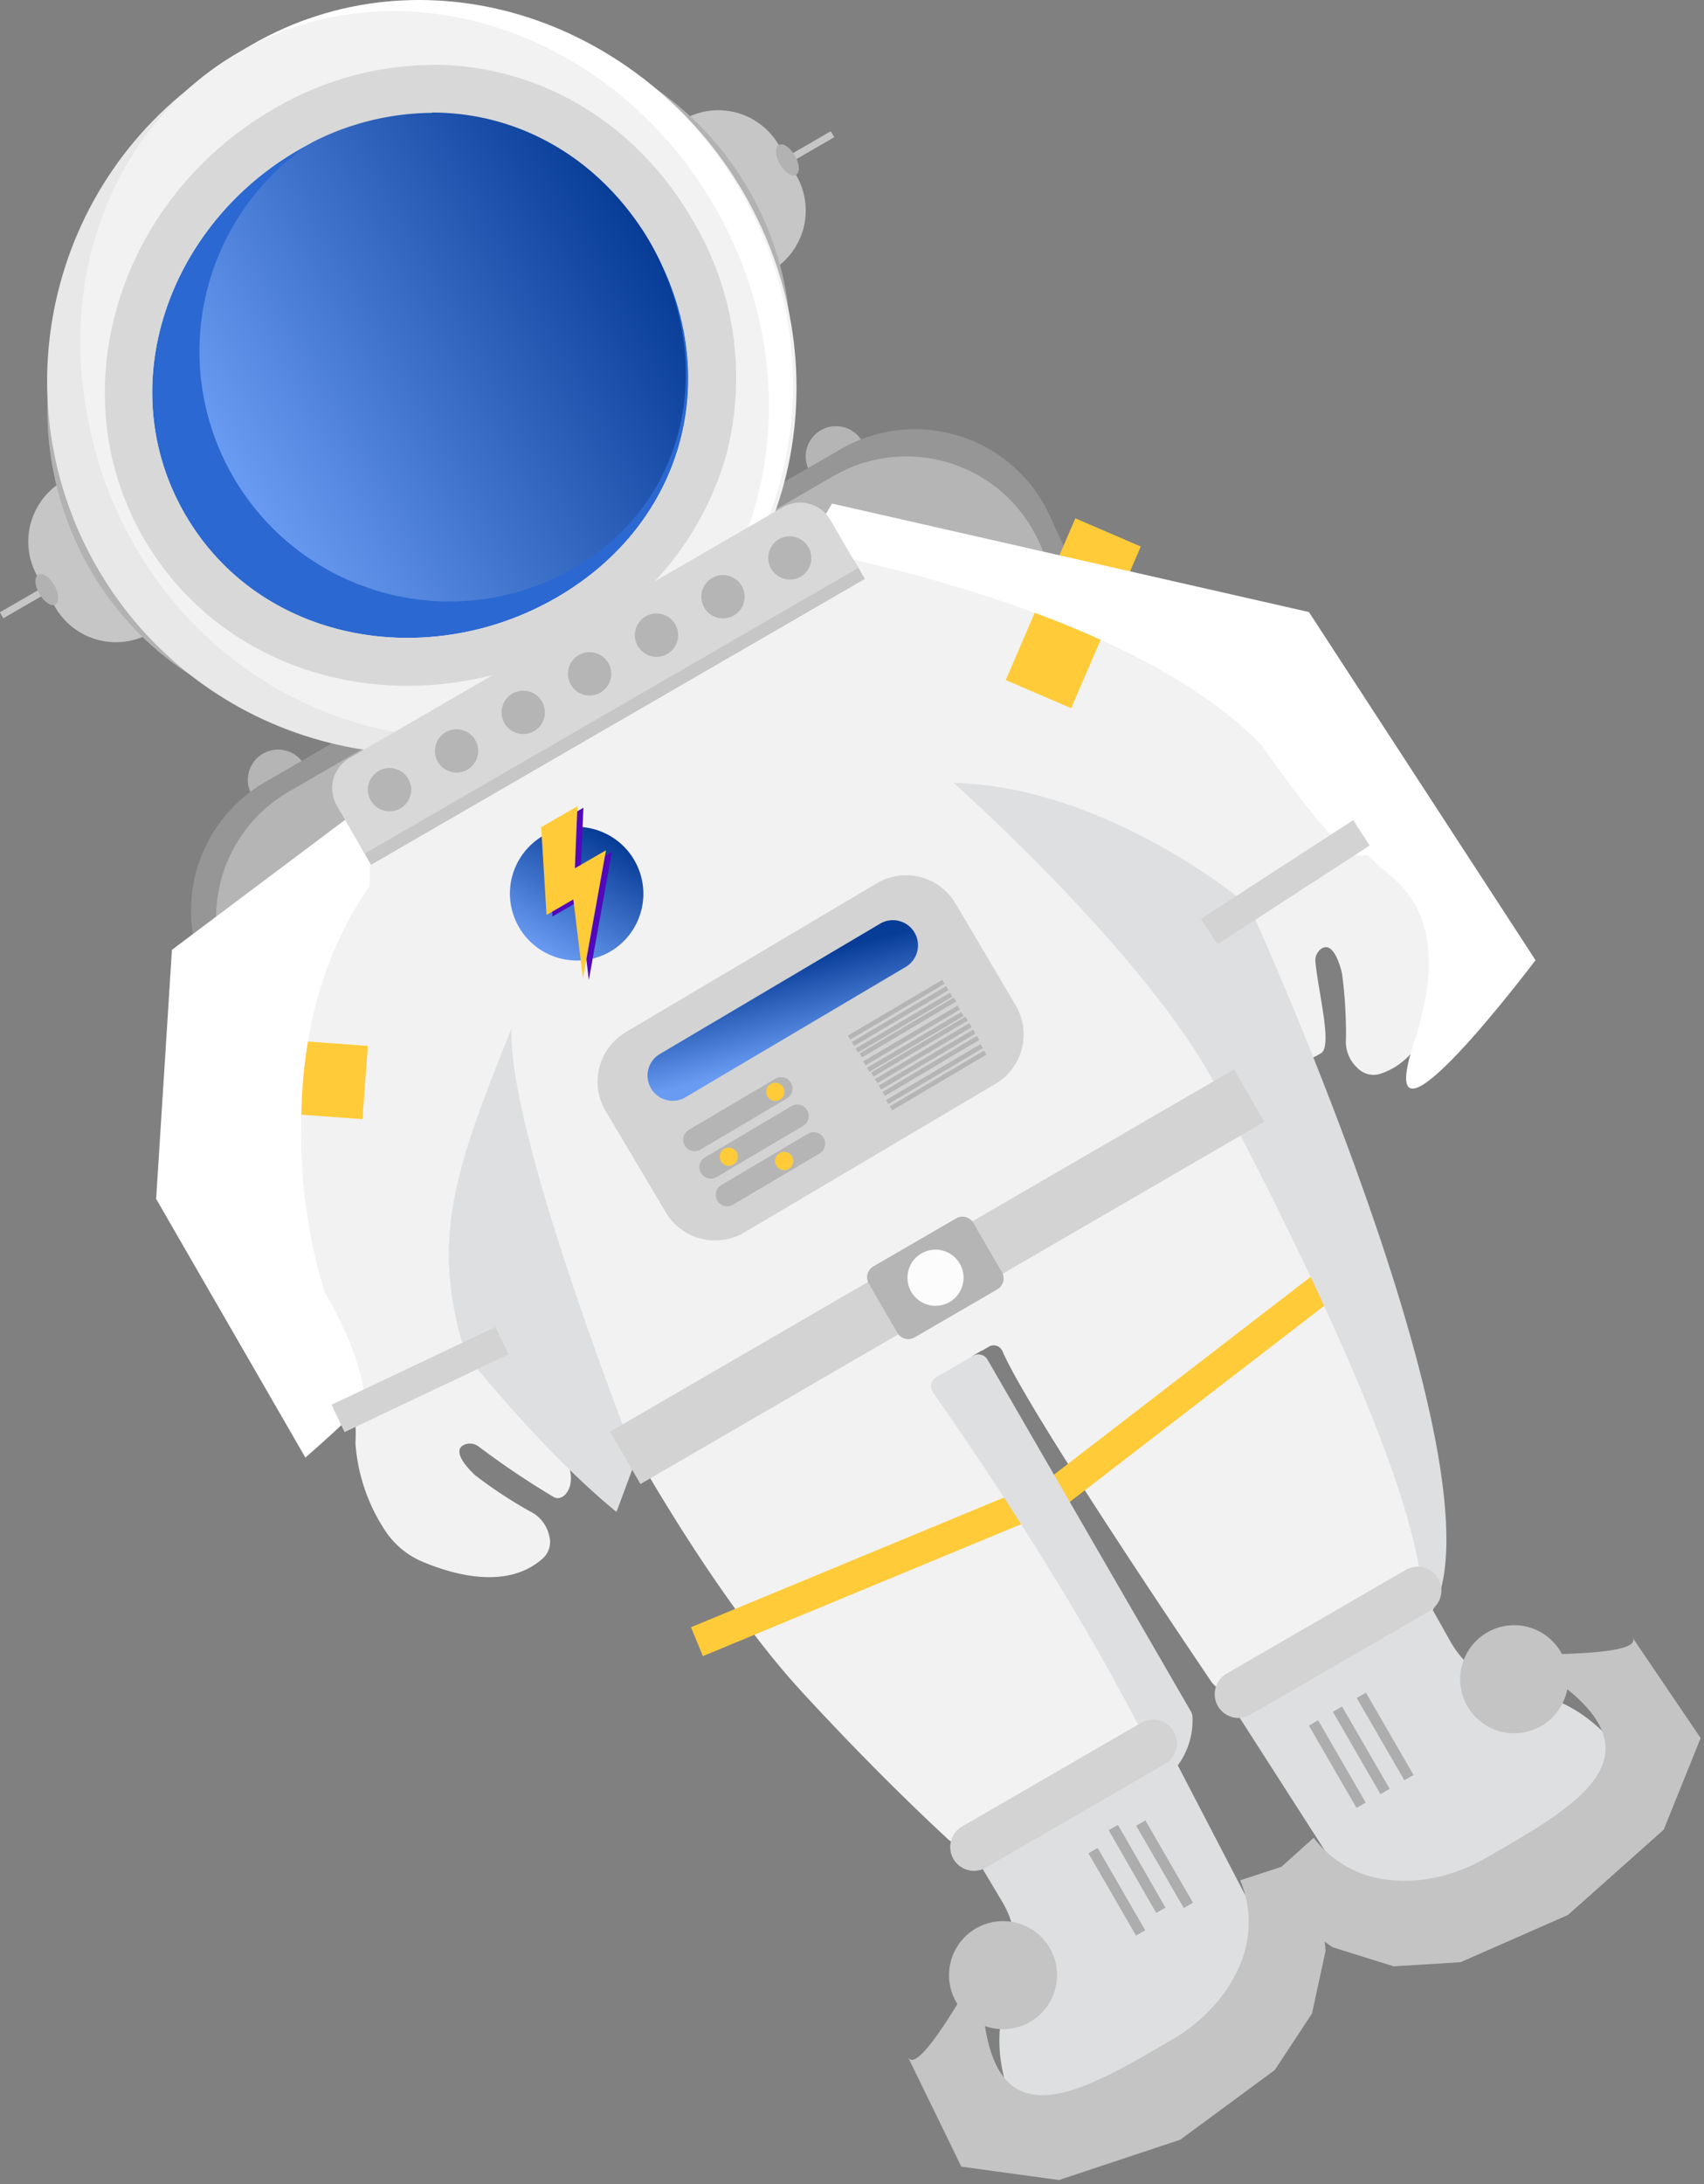 <svg xmlns="http://www.w3.org/2000/svg" width="178" height="228" fill="none" viewBox="0 0 178 228">
  <rect x="0" y="0" width="178" height="228" fill="#808080" stroke="none"/>
  <path fill="#B5B5B5" d="M26.29 82.946a3.16 3.16 0 1 0 5.47-3.164 3.16 3.16 0 0 0-5.47 3.164Z"/>
  <path fill="#969696" d="M91.91 123.18 61.16 141a10.605 10.605 0 0 1-13.91-3l-24.38-33.9a15.498 15.498 0 0 1 4.82-22.46L57.8 64.2l34.11 58.98Z"/>
  <path fill="#B5B5B5" d="m91.69 122.79-29.6 17.12a10.2 10.2 0 0 1-13.4-2.91l-23.28-32.34a15.21 15.21 0 0 1 4.73-22L58.84 66l32.85 56.79Zm-1.63-76.723a3.16 3.16 0 1 0-5.471 3.165 3.16 3.16 0 0 0 5.47-3.165Z"/>
  <path fill="#969696" d="m91.82 123.23 30.75-17.79a10.597 10.597 0 0 0 4.35-13.55l-17.23-38a15.497 15.497 0 0 0-15.77-8.994 15.5 15.5 0 0 0-6.1 1.994L57.71 64.26l34.11 58.97Z"/>
  <path fill="#B5B5B5" d="m91.21 123.07 29.6-17.12a10.2 10.2 0 0 0 4.19-13l-16.46-36.37a15.208 15.208 0 0 0-21.47-6.89l-28.7 16.6 32.84 56.78Z"/>
  <path fill="#F2F2F2" d="m102.52 141-.74.43a1 1 0 0 0-.31 1.48c3.75 5 15.52 28.93 19 36.07a2.398 2.398 0 0 1-1 3.14l-17.6 10.18a2.409 2.409 0 0 1-2.84-.31c-2.49-2.3-8.3-7.8-15.37-15.5-9.49-10.32-20.91-30.07-24.92-40-4.01-9.93-4-10-5.95-19.4-4.48 5.71-3.15 19.09-2.79 22.06.045.381.19.743.42 1.05 1.48 2 7.26 9.65 8.58 11.94 1.52 2.63 0 4.7-1.11 4.16A86.293 86.293 0 0 1 50 151a1.511 1.511 0 0 0-1.43-.22c-1.78.7 1.08 3.23 1.08 3.23 1.8 1.382 3.7 2.632 5.68 3.74a3.723 3.723 0 0 1 2.05 2.61 2.31 2.31 0 0 1-.68 2.32c-3.69 3.32-9.35 1.69-12.48.38a8.706 8.706 0 0 1-4-3.3 19.001 19.001 0 0 1-3.09-9.08 18.73 18.73 0 0 0-2.7-10.74c-14.13-27.08 3.31-51.12 4.86-55.66 9-3.18 15.13-10.62 22.07-14.56l-.21.12C68.07 65.77 76.72 63.65 84 57.4c4.71.93 35.09-1.66 51.52 24.1a18.733 18.733 0 0 0 8 7.69 18.996 18.996 0 0 1 6.33 7.21 8.707 8.707 0 0 1 .89 5.07c-.43 3.36-1.84 9.08-6.55 10.62a2.312 2.312 0 0 1-2.35-.57 3.725 3.725 0 0 1-1.24-3.08 47.15 47.15 0 0 0-.41-6.79s-.76-3.72-2.25-2.55a1.517 1.517 0 0 0-.53 1.35c.36 3.46 1.8 8.8.56 9.51-1.24.71-2.63 1.52-4.16-1.11-1.32-2.29-5.11-11.13-6.07-13.39a2.166 2.166 0 0 0-.7-.89c-2.39-1.79-13.33-9.62-20.51-8.58 7.2 6.37 7.2 6.38 13.85 14.83 6.65 8.45 18.07 28.2 22.29 41.57 3.15 10 5 17.75 5.78 21.05a2.412 2.412 0 0 1-1.14 2.62l-17.6 10.18a2.403 2.403 0 0 1-3.2-.73c-4.45-6.58-19.32-28.71-21.79-34.46a.999.999 0 0 0-.608-.559 1.003 1.003 0 0 0-.822.089l-.74.43"/>
  <path fill="#FFCB39" d="m112.331 54.108-7.27 16.88 6.833 2.944 7.27-16.881-6.833-2.943Z"/>
  <path fill="#fff" d="M84 57.4s33.5 5.64 47.74 20.34c11.5 16.28 9.9 9.91 11.65 12s9 4.71 4.3 19.15c-4.7 14.44 12.71-8.66 12.71-8.66l-23.67-36.34-49.81-11.32-2.39 4-.53.83Z" style="mix-blend-mode:soft-light"/>
  <path fill="#FFCB39" d="m38.42 109.178-18.9-1.378-.557 7.649 18.9 1.378.558-7.649Zm102.535 20.995-31.7 24.411 1.989 2.583 31.7-24.412-1.989-2.582Zm-31.811 24.381-36.965 15.311 1.248 3.012 36.964-15.312-1.247-3.011Z"/>
  <path fill="#DEDFE0" d="M130.51 94.6S116 82.14 99.61 81.72c0 0 22.44 19.86 28.56 34 3.22 6.48 22.61 42.7 20.27 54 11.46-10.8-17.93-75.12-17.93-75.12Z" style="mix-blend-mode:multiply"/>
  <path fill="#DEDFE0" d="M66.44 152.34s-13.54-34.22-13-45c-6 14.92-8.56 22.15-4.8 34.05 9.18 11.37 15.76 16.43 15.76 16.43l2.04-5.48Z"/>
  <path fill="#DEDFE0" d="m101.66 141.53-3.86 2.23a1.104 1.104 0 0 0-.53 1.172c.03.151.091.293.18.418 3.05 4.32 15.42 22.14 23.57 38.92a1.098 1.098 0 0 0 1.86.21 7.898 7.898 0 0 0 1.68-5.34 1.088 1.088 0 0 0-.15-.47l-21.25-36.73a1.098 1.098 0 0 0-1.5-.41Z" style="mix-blend-mode:multiply"/>
  <path fill="#fff" d="M38.6 92.51c-7.44 10.56-7.1 22.87-7.14 25.5a55.92 55.92 0 0 0 2.44 16.83c3.39 5.86 4.46 10.41 4 11.47-.46 1.06-6 5.84-6 5.84l-15.59-27 1.65-26 20.71-15.54-.07 8.9Z" style="mix-blend-mode:soft-light"/>
  <path fill="url(#a)" d="M63.682 99.372a6.99 6.99 0 1 0-7-12.101 6.99 6.99 0 0 0 7 12.1Z"/>
  <path fill="#5208BC" d="m63.92 88.92-3.25 1.88.27-6.48-3.79 2.19.56 9.16 2.8-1.62 1 8.25 2.41-13.38Z"/>
  <path fill="#FFCB39" d="m63.3 88.76-3.25 1.88.27-6.48-3.79 2.19.56 9.16 2.8-1.62 1 8.25 2.41-13.38Z"/>
  <path fill="#D3D3D3" d="m103.94 113.17-26.15 15.46a6.002 6.002 0 0 1-8.27-2.12L63.28 116a6 6 0 0 1 2.12-8.27l26.16-15.51a6 6 0 0 1 8.27 2.12l6.24 10.55a6.006 6.006 0 0 1 .668 4.586 5.988 5.988 0 0 1-2.798 3.694Z"/>
  <path fill="#B5B5B5" d="m80.987 112.604-9.038 5.345a1.19 1.19 0 0 0-.418 1.63l.005.009a1.19 1.19 0 0 0 1.63.418l9.038-5.344a1.191 1.191 0 0 0 .418-1.631l-.005-.008a1.19 1.19 0 0 0-1.63-.419Z"/>
  <path fill="#FFCB39" d="M81.459 114.805a.95.95 0 1 0-.967-1.635.95.95 0 0 0 .967 1.635Z"/>
  <path fill="#B5B5B5" d="m82.681 115.469-9.037 5.345a1.19 1.19 0 0 0-.419 1.63l.005.009a1.19 1.19 0 0 0 1.63.418l9.038-5.345a1.19 1.19 0 0 0 .419-1.63l-.006-.008a1.19 1.19 0 0 0-1.63-.419Z"/>
  <path fill="#FFCB39" d="M76.588 121.573a.95.95 0 1 0-.967-1.635.95.95 0 0 0 .967 1.635Z"/>
  <path fill="#B5B5B5" d="m84.39 118.353-9.037 5.345a1.19 1.19 0 0 0-.419 1.63l.005.008a1.19 1.19 0 0 0 1.63.419l9.038-5.345a1.19 1.19 0 0 0 .419-1.63l-.005-.009a1.19 1.19 0 0 0-1.63-.418Z"/>
  <path fill="#FFCB39" d="M82.398 122.013a.95.95 0 1 0-.969-1.636.95.95 0 0 0 .969 1.636Z"/>
  <path fill="#B5B5B5" d="m98.43 102.281-9.855 5.828.245.414 9.855-5.829-.244-.413Zm.406.663-9.855 5.829.244.413 9.855-5.829-.244-.413Zm.4.682-9.855 5.828.244.413 9.856-5.828-.245-.413Zm.415.502-9.847 5.839.245.413 9.847-5.839-.245-.413Zm.378.839-9.856 5.829.244.413 9.856-5.829-.244-.413Zm.395.673-9.856 5.829.245.413 9.855-5.829-.244-.413Zm.424.485-9.847 5.839.245.413 9.847-5.84-.245-.412Zm.403.685-9.847 5.84.244.413 9.847-5.84-.244-.413Zm.395.673-9.847 5.839.245.413 9.847-5.84-.245-.412Zm.396.662-9.847 5.839.245.413 9.847-5.839-.245-.413Zm.375.854-9.855 5.829.244.413 9.855-5.829-.244-.413Zm.387.668-9.856 5.829.245.413 9.855-5.829-.244-.413Z"/>
  <path fill="url(#b)" d="M91.938 96.42 68.93 110.025a2.62 2.62 0 0 0-.922 3.589l.005.009a2.62 2.62 0 0 0 3.59.921l23.007-13.607a2.62 2.62 0 0 0 .921-3.588l-.005-.01a2.62 2.62 0 0 0-3.588-.92Z"/>
  <path fill="#D3D3D3" d="m141.357 85.61-15.9 10.31 1.72 2.651 15.9-10.31-1.72-2.65Zm-89.593 52.914-17.126 8.113 1.354 2.856 17.125-8.114-1.353-2.855Zm77.14-26.888-65.176 37.812 3.172 5.467 65.176-37.812-3.172-5.467Z"/>
  <path fill="#B5B5B5" d="m99.877 127.182-8.641 5.013a1.32 1.32 0 0 0-.48 1.805l2.976 5.129a1.32 1.32 0 0 0 1.805.479l8.641-5.013a1.32 1.32 0 0 0 .479-1.804l-2.976-5.129a1.32 1.32 0 0 0-1.804-.48Z"/>
  <path fill="#FCFCFC" d="M99.179 135.923a2.93 2.93 0 1 0-2.94-5.069 2.93 2.93 0 0 0 2.94 5.069Z"/>
  <path fill="#DEDFE0" d="m129.12 178.73 10.53 16.4a11.244 11.244 0 0 0 8.07 4.42c1.453.14 2.918.069 4.35-.21a18.005 18.005 0 0 0 5.6-2.12c9.16-5.25 17.65-10.09 8.59-17.5a14.995 14.995 0 0 0-5.65-2.87c-.87-.23-1.73-.43-2.51-.61a10.001 10.001 0 0 1-6.6-4.91l-2.11-3.75-20.27 11.15Z"/>
  <path fill="#C4C4C4" d="M160.997 180.175a5.64 5.64 0 1 0-5.65-9.765 5.64 5.64 0 0 0 5.65 9.765Z"/>
  <path fill="#C4C4C4" d="m130.73 197.69 6.5-5.85a11.244 11.244 0 0 0 8.07 4.42c1.453.14 2.918.069 4.35-.21a18.005 18.005 0 0 0 5.6-2.12c9.16-5.25 17.65-10.09 8.59-17.5a14.995 14.995 0 0 0-5.65-2.87c-.87-.23-1.73-.43-2.51-.61-2.8-.61 16.27.54 14.86-2l7.11 10.48-3.86 9.57-10 8.9-11.22 4.93-7 .43-6.39-2-4.44-3.17-4.01-2.4Z"/>
  <path fill="#D3D3D3" d="m130.595 179.01 18.749-10.846a2.48 2.48 0 0 0-2.484-4.293l-18.749 10.846a2.48 2.48 0 0 0 2.484 4.293Z"/>
  <path fill="#ADADAD" d="m137.689 179.574-.961.556 4.973 8.595.961-.556-4.973-8.595Zm4.997-2.882-.96.556 4.972 8.595.961-.555-4.973-8.596Zm-2.494 1.444-.961.555 4.973 8.596.961-.556-4.973-8.595Z"/>
  <path fill="#DEDFE0" d="m122.22 182.72 9 17.31a11.243 11.243 0 0 1-.19 9.2 15.12 15.12 0 0 1-2.36 3.67 17.994 17.994 0 0 1-4.63 3.8c-9.12 5.33-17.55 10.27-19.45-1.27a14.997 14.997 0 0 1 .33-6.33c.24-.87.48-1.71.73-2.48a10.002 10.002 0 0 0-1-8.17l-2.2-3.69 19.77-12.04Z"/>
  <path fill="#C4C4C4" d="M107.603 211.064a5.64 5.64 0 1 0-5.65-9.764 5.64 5.64 0 0 0 5.65 9.764Z"/>
  <path fill="#C4C4C4" d="m137.86 193.56-8.31 2.72a11.243 11.243 0 0 1-.19 9.2 15.12 15.12 0 0 1-2.36 3.67 17.994 17.994 0 0 1-4.63 3.8c-9.12 5.33-17.55 10.27-19.45-1.27a14.997 14.997 0 0 1 .33-6.33c.24-.87.48-1.71.73-2.48.87-2.73-7.64 14.37-9.11 11.91l5.55 11.39 10.19 1.4 12.68-4.21 9.87-7.27 3.89-5.9 1.42-6.56-.53-5.43-.08-4.64Z"/>
  <path fill="#D3D3D3" d="m119.231 179.828-18.749 10.846a2.48 2.48 0 0 0 2.484 4.293l18.749-10.846a2.48 2.48 0 0 0-2.484-4.293Z"/>
  <path fill="#ADADAD" d="m123.658 199.176.961-.556-4.973-8.595-.96.555 4.972 8.596Zm-4.988 2.879.961-.555-4.972-8.596-.961.556 4.972 8.595Zm2.109-2.366.965-.555-4.965-8.639-.965.555 4.965 8.639Z"/>
  <path fill="#C6C6C6" d="m.349 64.54 5.08-2.94-.36-.623-5.08 2.94.36.623Z"/>
  <path fill="#C6C6C6" d="m6.627 50.178 9.13 15.887a7.325 7.325 0 0 1-10.001-2.701L3.93 60.188a7.325 7.325 0 0 1 2.7-10l-.004-.01Z"/>
  <path fill="#B2B2B2" d="M44.418 73.774c15.474-5.081 23.637-22.54 18.233-38.995S40.323 9.104 24.85 14.185C9.375 19.267 1.212 36.725 6.615 53.181c5.404 16.455 22.329 25.675 37.803 20.593ZM5.796 63.106c.43-.248.375-1.148-.123-2.008-.498-.86-1.25-1.357-1.68-1.108-.43.25-.376 1.148.122 2.009.498.86 1.25 1.356 1.68 1.107Z"/>
  <path fill="#C6C6C6" d="m86.784 13.7-5.08 2.94.36.623 5.08-2.94-.36-.623Z"/>
  <path fill="#C6C6C6" d="M80.523 28.295 71.38 12.489a7.3 7.3 0 0 1 9.975 2.664l1.832 3.168a7.3 7.3 0 0 1-2.663 9.974Z"/>
  <path fill="#B2B2B2" d="M68.418 61.295c13.983-8.09 18.36-26.676 9.775-41.515C69.61 4.941 51.314-.53 37.331 7.56c-13.983 8.089-18.36 26.676-9.775 41.514 8.585 14.84 26.88 20.31 40.862 12.221Zm14.736-43.047c.43-.25.375-1.149-.123-2.01-.498-.86-1.25-1.355-1.68-1.106-.43.248-.376 1.148.122 2.008.498.86 1.25 1.357 1.68 1.108Z"/>
  <path fill="#E8E8E8" d="M63.232 73.523C81.865 62.814 88.289 39.028 77.58 20.395 66.871 1.76 43.085-4.663 24.452 6.046 5.818 16.755-.606 40.541 10.103 59.175c10.709 18.633 34.495 25.057 53.129 14.348Z"/>
  <path fill="#F2F2F2" d="M65.286 72.337c17.6-10.116 23.187-33.42 12.478-52.054C67.056 1.65 44.108-5.256 26.506 4.859 8.906 14.975 3.32 38.28 14.028 56.913c10.71 18.633 33.658 25.539 51.258 15.424Z"/>
  <path fill="#fff" d="M65.134 71.808C82.607 61.7 88.077 38.477 77.352 19.938 66.627 1.399 43.768-5.435 26.296 4.673 8.823 14.781 3.353 38.004 14.078 56.543c10.725 18.539 33.584 25.373 51.056 15.265Z"/>
  <path fill="#F2F2F2" d="M63.773 72.593c16.717-9.671 21.575-32.54 10.85-51.079S41.651-4.213 24.934 5.458s-21.575 32.54-10.85 51.079 32.971 25.727 49.689 16.056Z"/>
  <path fill="#2B68D1" d="M68 25.49c7.78 13.45 3.6 29.1-9.85 36.88-13.45 7.78-31.05 4.75-38.83-8.7-7.78-13.45-1.63-30.24 11.82-38C44.59 7.91 60.25 12 68 25.49Z"/>
  <path fill="url(#c)" d="M67.61 24.72c7.53 13 4.26 27.7-7.7 34.62a26.11 26.11 0 0 1-26.15-45.2c11.96-6.92 26.32-2.43 33.85 10.58Z"/>
  <path fill="#D8D8D8" d="M45.16 11.75c9.13 0 17.72 4.84 22.87 13.74 7.78 13.45 3.6 29.1-9.85 36.88a31.21 31.21 0 0 1-15.59 4.22c-9.34 0-18.31-4.34-23.27-12.92-7.78-13.45-1.63-30.24 11.82-38a27.93 27.93 0 0 1 14-3.89l.02-.03Zm-.02-4.97a33.11 33.11 0 0 0-16.51 4.57C12.29 20.78 6.16 40.9 15 56.17c5.58 9.65 15.9 15.42 27.6 15.42a36.19 36.19 0 0 0 18.08-4.89A32.002 32.002 0 0 0 75.9 47.35 32 32 0 0 0 72.36 23c-5.88-10.17-16-16.24-27.2-16.24l-.02.02Z"/>
  <path fill="#C6C6C6" d="m40.687 78.267 38.259-22.133a7.679 7.679 0 0 1 10.52 2.786l.876 1.515-51.58 29.84-.877-1.515a7.68 7.68 0 0 1 2.802-10.493Z"/>
  <path fill="#D8D8D8" d="m36.524 79.123 45.244-26.175a3.65 3.65 0 0 1 4.954 1.294l2.92 5.046-51.555 29.825-2.92-5.046a3.65 3.65 0 0 1 1.357-4.944Z"/>
  <path fill="#B5B5B5" d="M41.825 84.39a2.26 2.26 0 1 0-2.263-3.913 2.26 2.26 0 0 0 2.263 3.913Zm6.965-4.029a2.26 2.26 0 1 0-2.263-3.912 2.26 2.26 0 0 0 2.263 3.912Zm6.966-4.024a2.26 2.26 0 1 0-2.263-3.912 2.26 2.26 0 0 0 2.263 3.912Zm6.965-4.038a2.26 2.26 0 1 0-2.263-3.913 2.26 2.26 0 0 0 2.264 3.913Zm6.957-4.024a2.26 2.26 0 1 0-2.263-3.912 2.26 2.26 0 0 0 2.263 3.912Zm6.975-4.028a2.26 2.26 0 1 0-2.263-3.913 2.26 2.26 0 0 0 2.263 3.913Zm6.957-4.034a2.26 2.26 0 1 0-2.264-3.912 2.26 2.26 0 0 0 2.263 3.912Z"/>
  <defs>
    <linearGradient id="a" x1="56.704" x2="63.421" y1="99.357" y2="87.425" gradientUnits="userSpaceOnUse">
      <stop stop-color="#699BF2"/>
      <stop offset="1" stop-color="#073C97"/>
    </linearGradient>
    <linearGradient id="b" x1="70.56" x2="68.028" y1="113.631" y2="104.225" gradientUnits="userSpaceOnUse">
      <stop stop-color="#699BF2"/>
      <stop offset="1" stop-color="#073C97"/>
    </linearGradient>
    <linearGradient id="c" x1="24.313" x2="67.619" y1="49.772" y2="24.719" gradientUnits="userSpaceOnUse">
      <stop stop-color="#699BF2"/>
      <stop offset="1" stop-color="#073C97"/>
    </linearGradient>
  </defs>
</svg>
